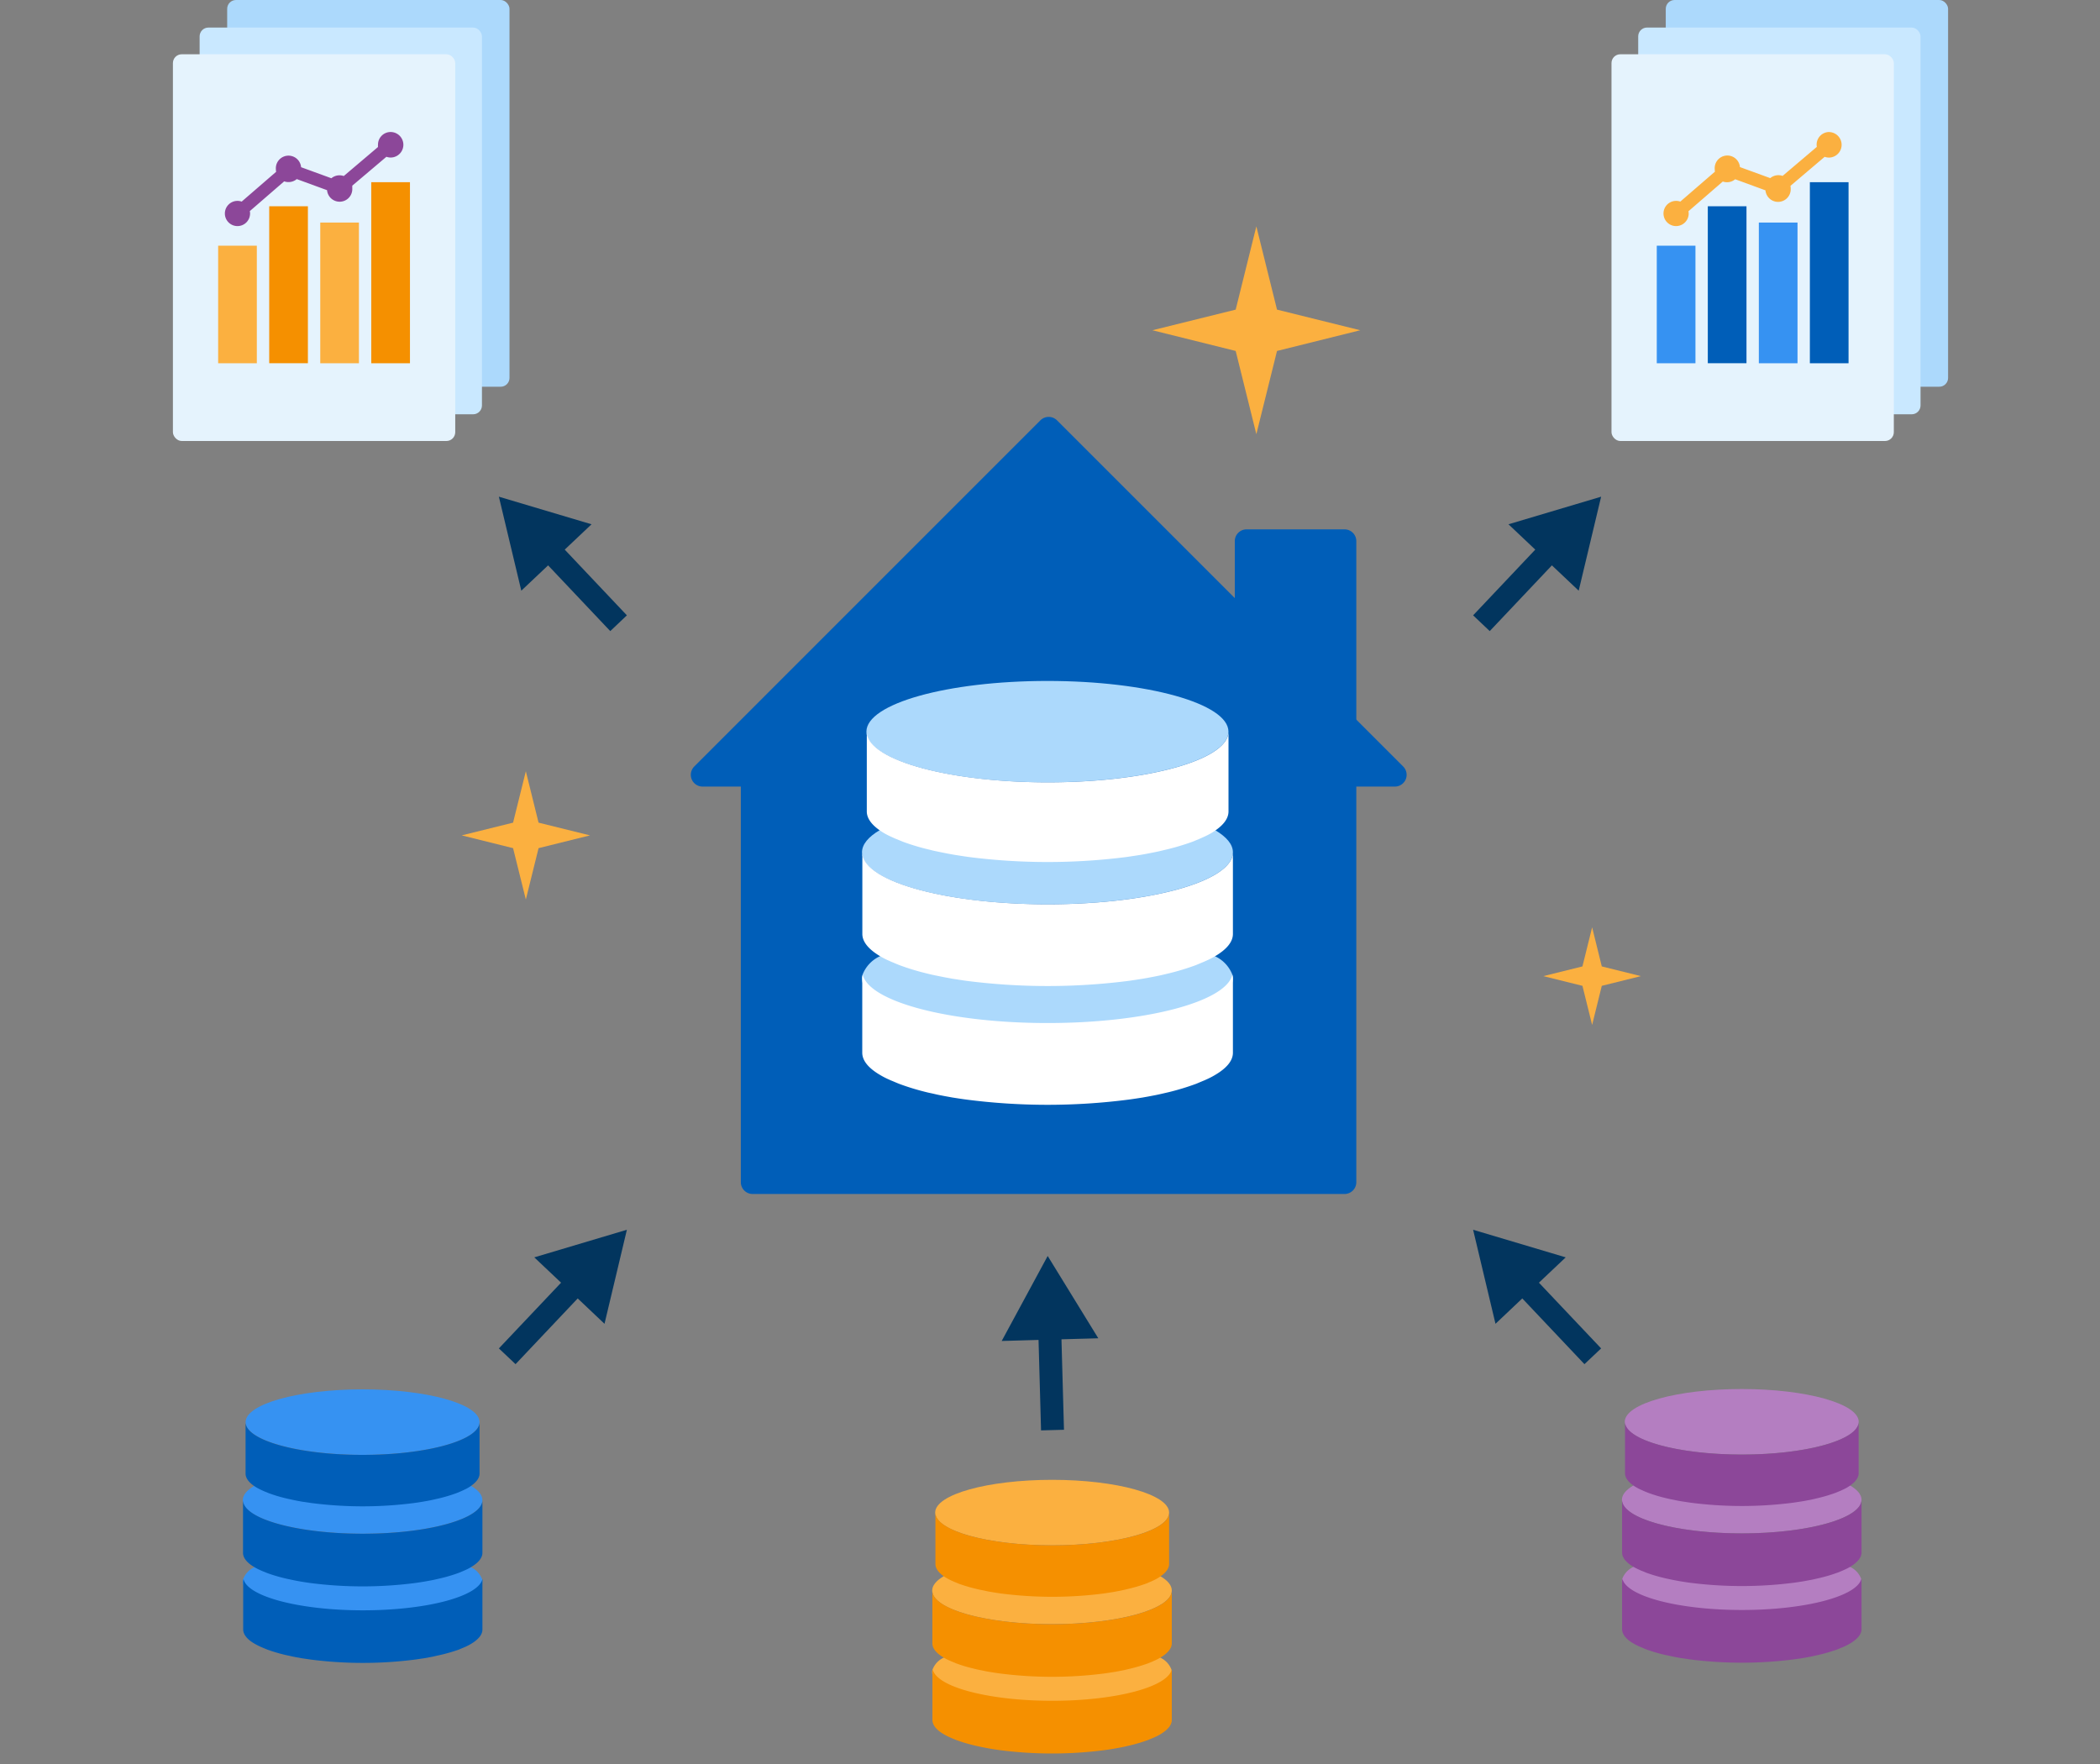 <svg id="Layer_1" data-name="Layer 1" xmlns="http://www.w3.org/2000/svg" viewBox="0 0 500 420"><rect x="0" y="0" width="500" height="420" fill="#808080" stroke="none"/><defs><style>.cls-1{fill:#fbb040;}.cls-2{fill:#90bae1;}.cls-3{fill:#f59000;}.cls-4{fill:#3692f2;}.cls-5{fill:#005eb8;}.cls-6{fill:#b47ec1;}.cls-7{fill:#8c4799;}.cls-8{fill:#02355e;}.cls-9{fill:#acd9fc;}.cls-10{fill:#fff;}.cls-11{fill:#c9e8ff;}.cls-12{fill:#e5f3fd;}</style></defs><ellipse class="cls-1" cx="250.51" cy="360.14" rx="27.85" ry="7.8"/><path class="cls-2" d="M227.12,376.61l1.09.45-1.09-.44a4,4,0,0,1-.47-.22Z"/><path class="cls-2" d="M274.38,376.4a4,4,0,0,1-.47.22c-.34.15-.7.29-1.07.44l1.07-.45Z"/><path class="cls-1" d="M279,378.71c0,4.41-12.77,8-28.53,8s-28.52-3.57-28.52-8c0-1.24,1-2.39,2.74-3.43,4.57-2.7,14.4-4.56,25.78-4.56s21.22,1.86,25.79,4.56C278.06,376.32,279,377.47,279,378.71Z"/><path class="cls-1" d="M279,398.11c0,4.41-12.76,8-28.53,8s-28.52-3.57-28.52-8a1.89,1.89,0,0,1,.08-.58,5.13,5.13,0,0,1,2.66-2.85c4.58-2.71,14.4-4.57,25.78-4.57s21.21,1.86,25.79,4.57a5.13,5.13,0,0,1,2.66,2.85A1.89,1.89,0,0,1,279,398.11Z"/><path class="cls-3" d="M278.36,360.14v12.25c0,1.2-1,2.33-2.67,3.34a12.42,12.42,0,0,1-1.31.67l-.47.21-1.07.45a37.29,37.29,0,0,1-4.15,1.23l-1.14.27h0l-1.55.31c-.37.08-.76.15-1.16.21q-1.05.18-2.13.33a95.25,95.25,0,0,1-24.33,0q-1.08-.15-2.13-.33-.6-.09-1.17-.21h0l-1.52-.31q-.6-.12-1.17-.27a35.69,35.69,0,0,1-4.14-1.23l-1.08-.45-.47-.21a12.42,12.42,0,0,1-1.31-.67c-1.71-1-2.67-2.15-2.67-3.34V360.14c0,4.31,12.46,7.79,27.84,7.79S278.36,364.45,278.36,360.14Z"/><path class="cls-3" d="M279,378.71v12.55c0,1.23-1,2.38-2.74,3.42a11.91,11.91,0,0,1-1.33.68l-.49.22-1.1.46a39.61,39.61,0,0,1-4.24,1.26l-1.18.28h0l-1.59.32q-.59.12-1.2.21c-.7.12-1.43.23-2.18.33a97.35,97.35,0,0,1-24.91,0c-.75-.1-1.48-.21-2.18-.33q-.62-.09-1.2-.21h0l-1.57-.32c-.41-.08-.81-.17-1.2-.28a34.8,34.8,0,0,1-4.23-1.26l-1.11-.46-.49-.22a11.1,11.1,0,0,1-1.33-.68c-1.76-1-2.74-2.2-2.74-3.42V378.71c0,4.41,12.77,8,28.52,8S279,383.12,279,378.71Z"/><path class="cls-3" d="M279,398.11v11.4c0,1.24-1,2.39-2.74,3.42a11.3,11.3,0,0,1-1.34.69,4.51,4.51,0,0,1-.49.21c-.35.15-.71.31-1.09.46a39,39,0,0,1-4.24,1.27l-1.18.27h0c-.51.12-1,.22-1.58.32l-1.2.22c-.7.12-1.44.23-2.17.33a97.51,97.51,0,0,1-24.93,0c-.73-.1-1.47-.21-2.17-.33l-1.2-.22h0c-.53-.1-1-.2-1.56-.32s-.81-.17-1.2-.27a36.73,36.73,0,0,1-4.23-1.27c-.38-.14-.75-.31-1.1-.46a4.51,4.51,0,0,1-.49-.21,11.3,11.3,0,0,1-1.34-.69c-1.76-1-2.74-2.19-2.74-3.42v-11.4a1.89,1.89,0,0,1,.08-.58c1,4.15,13.36,7.42,28.44,7.42s27.42-3.27,28.45-7.42A1.89,1.89,0,0,1,279,398.11Z"/><ellipse class="cls-4" cx="86.33" cy="338.6" rx="27.85" ry="7.8"/><path class="cls-2" d="M62.94,355.08l1.08.44c-.38-.14-.73-.29-1.08-.43a5.24,5.24,0,0,1-.48-.23Z"/><path class="cls-2" d="M110.2,354.86a3.54,3.54,0,0,1-.48.23c-.33.14-.69.29-1.07.43l1.07-.44Z"/><path class="cls-4" d="M114.86,357.17c0,4.42-12.77,8-28.53,8s-28.52-3.57-28.52-8c0-1.23,1-2.38,2.74-3.42,4.57-2.71,14.4-4.57,25.78-4.57s21.21,1.86,25.79,4.57C113.88,354.79,114.86,355.94,114.86,357.17Z"/><path class="cls-4" d="M114.86,376.57c0,4.41-12.77,8-28.53,8s-28.52-3.58-28.52-8a1.93,1.93,0,0,1,.08-.58,5.16,5.16,0,0,1,2.66-2.85c4.58-2.71,14.4-4.57,25.78-4.57s21.21,1.86,25.79,4.57a5.2,5.2,0,0,1,2.66,2.85A2.32,2.32,0,0,1,114.86,376.57Z"/><path class="cls-5" d="M114.18,338.6v12.25c0,1.21-1,2.33-2.67,3.35a13.38,13.38,0,0,1-1.31.66l-.48.22-1.07.44a37.17,37.17,0,0,1-4.14,1.24l-1.15.26h0c-.5.12-1,.22-1.55.32l-1.17.21-2.12.32a95.25,95.25,0,0,1-24.33,0L72,357.55l-1.17-.21h0c-.52-.1-1-.2-1.53-.32s-.79-.16-1.16-.26A34.61,34.61,0,0,1,64,355.52l-1.08-.44-.48-.22a13.22,13.22,0,0,1-1.3-.66c-1.72-1-2.67-2.15-2.67-3.35V338.6c0,4.31,12.46,7.8,27.84,7.8S114.18,342.91,114.18,338.6Z"/><path class="cls-5" d="M114.86,357.17v12.55c0,1.23-1,2.39-2.74,3.42a11.3,11.3,0,0,1-1.34.69l-.49.22-1.09.45a37,37,0,0,1-4.25,1.27l-1.17.27h0c-.52.12-1,.22-1.59.32l-1.2.22c-.71.11-1.44.23-2.18.33a97.43,97.43,0,0,1-24.92,0c-.74-.1-1.47-.22-2.18-.33l-1.19-.22h0c-.53-.1-1-.2-1.56-.32s-.81-.17-1.2-.27a36.73,36.73,0,0,1-4.23-1.27l-1.11-.45-.49-.22a11.17,11.17,0,0,1-1.33-.69c-1.76-1-2.74-2.2-2.74-3.42V357.17c0,4.42,12.77,8,28.52,8S114.86,361.59,114.86,357.17Z"/><path class="cls-5" d="M114.86,376.57V388c0,1.23-1,2.38-2.74,3.42-.43.25-.88.48-1.34.69l-.49.21c-.36.14-.71.3-1.09.46A42.11,42.11,0,0,1,105,394l-1.18.26h0c-.51.13-1,.23-1.58.33l-1.2.22-2.17.32a97.51,97.51,0,0,1-24.93,0l-2.17-.32-1.21-.22h0c-.53-.1-1-.2-1.56-.33s-.81-.16-1.2-.26a38.17,38.17,0,0,1-4.23-1.27l-1.11-.46-.49-.21c-.45-.21-.9-.44-1.33-.69-1.76-1-2.74-2.2-2.74-3.42V376.57a1.93,1.93,0,0,1,.08-.58c1,4.16,13.36,7.42,28.44,7.42s27.41-3.26,28.45-7.42A2.32,2.32,0,0,1,114.86,376.57Z"/><ellipse class="cls-6" cx="414.7" cy="338.52" rx="27.85" ry="7.8"/><path class="cls-2" d="M391.31,355c.34.14.71.3,1.08.44-.38-.14-.74-.29-1.08-.43a3.54,3.54,0,0,1-.48-.23Z"/><path class="cls-2" d="M438.57,354.78a5.24,5.24,0,0,1-.48.23c-.34.14-.69.29-1.07.43l1.07-.44Z"/><path class="cls-6" d="M443.22,357.09c0,4.42-12.77,8-28.52,8s-28.53-3.57-28.53-8c0-1.23,1-2.38,2.74-3.42,4.58-2.71,14.4-4.57,25.79-4.57s21.21,1.86,25.78,4.57C442.24,354.71,443.22,355.86,443.22,357.09Z"/><path class="cls-6" d="M443.22,376.49c0,4.41-12.76,8-28.52,8s-28.53-3.58-28.53-8a2.32,2.32,0,0,1,.08-.58,5.2,5.2,0,0,1,2.66-2.85c4.58-2.7,14.4-4.56,25.79-4.56s21.2,1.86,25.78,4.56a5.16,5.16,0,0,1,2.66,2.85A1.93,1.93,0,0,1,443.22,376.49Z"/><path class="cls-7" d="M442.54,338.52v12.25c0,1.21-1,2.33-2.67,3.35a11.34,11.34,0,0,1-1.3.66l-.48.22-1.07.44a37.34,37.34,0,0,1-4.15,1.24l-1.14.27h0l-1.54.31c-.38.08-.77.14-1.17.21l-2.13.32a95.25,95.25,0,0,1-24.33,0l-2.12-.32c-.4-.07-.79-.13-1.17-.21h0l-1.52-.31q-.6-.12-1.17-.27a35,35,0,0,1-4.13-1.24c-.37-.14-.74-.3-1.08-.44l-.48-.22a10.7,10.7,0,0,1-1.31-.66c-1.71-1-2.67-2.15-2.67-3.35V338.52c0,4.31,12.46,7.8,27.85,7.8S442.54,342.83,442.54,338.52Z"/><path class="cls-7" d="M443.22,357.09v12.55c0,1.23-1,2.39-2.74,3.43a12.8,12.8,0,0,1-1.33.68l-.49.22-1.1.45a36.89,36.89,0,0,1-4.24,1.27l-1.18.27h0c-.51.12-1,.22-1.59.32l-1.19.22c-.71.11-1.44.23-2.18.33a97.43,97.43,0,0,1-24.92,0c-.74-.1-1.47-.22-2.18-.33l-1.2-.22h0c-.54-.1-1-.2-1.57-.32s-.81-.17-1.19-.27a36.89,36.89,0,0,1-4.24-1.27l-1.1-.45c-.18-.07-.33-.15-.49-.22a13,13,0,0,1-1.34-.68c-1.76-1-2.74-2.21-2.74-3.43V357.09c0,4.42,12.77,8,28.53,8S443.22,361.51,443.22,357.09Z"/><path class="cls-7" d="M443.22,376.49V387.9c0,1.24-1,2.38-2.74,3.42a14,14,0,0,1-1.33.69l-.49.21c-.36.14-.72.3-1.1.46a41.35,41.35,0,0,1-4.24,1.27l-1.18.26h0c-.52.13-1,.23-1.58.33l-1.21.22-2.17.32a97.51,97.51,0,0,1-24.93,0l-2.17-.32-1.2-.22h0c-.54-.1-1-.2-1.56-.33s-.82-.16-1.21-.26a39.5,39.5,0,0,1-4.23-1.27c-.38-.15-.74-.32-1.1-.46l-.49-.21a13,13,0,0,1-1.34-.69c-1.76-1-2.74-2.2-2.74-3.42V376.49a2.32,2.32,0,0,1,.08-.58c1,4.16,13.37,7.42,28.45,7.42s27.41-3.26,28.44-7.42A1.93,1.93,0,0,1,443.22,376.49Z"/><polygon class="cls-8" points="350.74 292.8 356.07 315.19 362.45 309.15 377.25 324.8 381.22 321.05 366.41 305.4 372.79 299.37 350.74 292.8"/><polygon class="cls-8" points="149.26 292.8 143.93 315.19 137.55 309.15 122.75 324.8 118.78 321.05 133.59 305.4 127.21 299.37 149.26 292.8"/><polygon class="cls-8" points="249.45 299.04 261.5 318.64 252.73 318.88 253.33 340.42 247.87 340.57 247.27 319.03 238.5 319.28 249.45 299.04"/><polygon class="cls-8" points="118.78 118.26 124.12 140.64 130.5 134.61 145.3 150.26 149.26 146.51 134.46 130.86 140.84 124.83 118.78 118.26"/><polygon class="cls-8" points="381.22 118.26 375.88 140.64 369.5 134.61 354.7 150.26 350.74 146.51 365.54 130.86 359.16 124.83 381.22 118.26"/><path class="cls-5" d="M294,128.85v52.2a2.8,2.8,0,0,1-2.8,2.8h-112a2.81,2.81,0,0,0-2.81,2.81v94.82a2.8,2.8,0,0,0,2.81,2.8H320.13a2.8,2.8,0,0,0,2.8-2.8V128.85a2.8,2.8,0,0,0-2.8-2.81h-23.3A2.8,2.8,0,0,0,294,128.85Z"/><path class="cls-5" d="M249.69,187.28h82.4a2.8,2.8,0,0,0,2-4.78l-39.8-39.8-42.6-42.6a2.81,2.81,0,0,0-4,0l-42.6,42.6-39.79,39.8a2.8,2.8,0,0,0,2,4.78Z"/><ellipse class="cls-9" cx="249.39" cy="174.2" rx="43.1" ry="12.07"/><path class="cls-2" d="M213.18,199.7l1.68.69-1.68-.67a7.12,7.12,0,0,1-.74-.35C212.68,199.48,212.93,199.6,213.18,199.7Z"/><path class="cls-2" d="M286.34,199.37a7.12,7.12,0,0,1-.74.35c-.52.22-1.07.44-1.66.67l1.66-.69C285.86,199.6,286.1,199.48,286.34,199.37Z"/><path class="cls-9" d="M293.55,202.94c0,6.84-19.77,12.37-44.16,12.37s-44.15-5.53-44.15-12.37c0-1.91,1.52-3.69,4.24-5.3,7.08-4.18,22.28-7.06,39.91-7.06s32.84,2.88,39.92,7.06C292,199.25,293.55,201,293.55,202.94Z"/><path class="cls-9" d="M293.55,233c0,6.82-19.76,12.36-44.16,12.36S205.24,239.8,205.24,233a2.72,2.72,0,0,1,.12-.9,8,8,0,0,1,4.12-4.41c7.08-4.19,22.29-7.07,39.91-7.07s32.83,2.88,39.92,7.07a8,8,0,0,1,4.12,4.41A3.37,3.37,0,0,1,293.55,233Z"/><path class="cls-10" d="M292.5,174.2v19c0,1.87-1.49,3.61-4.14,5.18a19.18,19.18,0,0,1-2,1c-.24.11-.48.23-.74.33l-1.66.69a56.87,56.87,0,0,1-6.41,1.91l-1.78.42h0c-.78.17-1.57.32-2.4.48-.58.12-1.19.22-1.81.33-1.07.17-2.17.34-3.29.5a148.34,148.34,0,0,1-37.66,0c-1.12-.16-2.22-.33-3.29-.5-.62-.11-1.22-.21-1.81-.33h0c-.81-.16-1.59-.31-2.37-.48-.62-.12-1.22-.26-1.81-.42a52.7,52.7,0,0,1-6.39-1.91l-1.68-.69c-.25-.1-.5-.22-.74-.33a19,19,0,0,1-2-1c-2.66-1.57-4.14-3.33-4.14-5.18v-19c0,6.67,19.29,12.07,43.1,12.07S292.5,180.87,292.5,174.2Z"/><path class="cls-10" d="M293.55,202.94v19.43c0,1.91-1.52,3.69-4.24,5.3a20.17,20.17,0,0,1-2.07,1.06c-.24.1-.49.23-.76.33l-1.69.71a58.26,58.26,0,0,1-6.57,2l-1.82.43h0c-.79.17-1.6.33-2.45.49-.6.12-1.22.23-1.86.34-1.09.17-2.22.35-3.37.51a151.88,151.88,0,0,1-38.58,0c-1.14-.16-2.27-.34-3.37-.51l-1.85-.34h0l-2.42-.49c-.63-.13-1.25-.27-1.85-.43a56.11,56.11,0,0,1-6.56-2c-.58-.23-1.16-.48-1.71-.71-.26-.1-.51-.23-.76-.33a17.41,17.41,0,0,1-2.06-1.06c-2.72-1.61-4.24-3.41-4.24-5.3V202.94c0,6.84,19.76,12.37,44.15,12.37S293.55,209.78,293.55,202.94Z"/><path class="cls-10" d="M293.55,233v17.65c0,1.92-1.52,3.69-4.24,5.29a18.43,18.43,0,0,1-2.07,1.07c-.24.11-.49.23-.76.33l-1.69.71a59.75,59.75,0,0,1-6.57,2l-1.83.42h0c-.8.19-1.61.34-2.45.5-.6.12-1.22.22-1.86.34-1.09.17-2.23.35-3.36.5a150.74,150.74,0,0,1-38.59,0c-1.14-.15-2.28-.33-3.36-.5l-1.87-.34h0c-.83-.16-1.62-.31-2.41-.5s-1.26-.26-1.87-.42a57.94,57.94,0,0,1-6.55-2c-.58-.23-1.15-.48-1.7-.71-.28-.1-.52-.22-.76-.33a18.43,18.43,0,0,1-2.07-1.07c-2.73-1.6-4.24-3.39-4.24-5.29V233a2.72,2.72,0,0,1,.12-.9c1.6,6.43,20.69,11.48,44,11.48s42.43-5.05,44-11.48A3.37,3.37,0,0,1,293.55,233Z"/><rect class="cls-9" x="54.09" width="67.22" height="92.08" rx="2.1"/><rect class="cls-11" x="47.53" y="6.56" width="67.22" height="92.08" rx="2.1"/><rect class="cls-12" x="41.17" y="12.92" width="67.22" height="92.08" rx="2.1"/><rect class="cls-1" x="51.94" y="58.5" width="9.21" height="27.99"/><rect class="cls-1" x="76.25" y="52.99" width="9.21" height="33.5"/><rect class="cls-3" x="64.1" y="49.11" width="9.21" height="37.37"/><rect class="cls-3" x="88.4" y="43.38" width="9.21" height="43.11"/><path class="cls-7" d="M93,31.43a3,3,0,0,0-3,3A3.19,3.19,0,0,0,90,35l-8.15,6.91a3.12,3.12,0,0,0-1-.17,3,3,0,0,0-1.95.7l-7.21-2.63a3,3,0,0,0-6,.52,2.62,2.62,0,0,0,.06.57L57.54,48a2.94,2.94,0,0,0-1-.17,3,3,0,1,0,3,3,2.62,2.62,0,0,0-.06-.57l8.18-7.08a2.94,2.94,0,0,0,1,.17,3,3,0,0,0,2-.71l7.21,2.64a3,3,0,0,0,6-.53,3.29,3.29,0,0,0,0-.54L92,37.33a3.17,3.17,0,0,0,1,.18,3,3,0,1,0,0-6.08Z"/><rect class="cls-9" x="396.61" width="67.22" height="92.08" rx="2.1"/><rect class="cls-11" x="390.05" y="6.56" width="67.22" height="92.08" rx="2.1"/><rect class="cls-12" x="383.69" y="12.92" width="67.22" height="92.08" rx="2.1"/><rect class="cls-4" x="394.47" y="58.5" width="9.21" height="27.99"/><rect class="cls-4" x="418.77" y="52.99" width="9.21" height="33.5"/><rect class="cls-5" x="406.62" y="49.11" width="9.21" height="37.37"/><rect class="cls-5" x="430.92" y="43.38" width="9.21" height="43.11"/><path class="cls-1" d="M435.53,31.43a3,3,0,0,0-3,3,3.19,3.19,0,0,0,.05.54l-8.15,6.91a3.07,3.07,0,0,0-1-.17,3,3,0,0,0-1.94.7l-7.22-2.63a3,3,0,0,0-6,.52,3.45,3.45,0,0,0,.05.57L400.07,48a3,3,0,1,0,2,2.87,2.62,2.62,0,0,0-.06-.57l8.18-7.08a2.94,2.94,0,0,0,1,.17,3,3,0,0,0,1.95-.71l7.21,2.64a3,3,0,0,0,6-.53,3.29,3.29,0,0,0-.05-.54l8.14-6.91a3.18,3.18,0,0,0,1,.18,3,3,0,0,0,0-6.08Z"/><polygon class="cls-1" points="299.13 53.9 304.05 73.72 323.87 78.63 304.05 83.56 299.13 103.38 294.21 83.56 274.38 78.63 294.21 73.72 299.13 53.9"/><polygon class="cls-1" points="125.2 183.63 128.23 195.87 140.48 198.9 128.23 201.94 125.2 214.17 122.16 201.94 109.93 198.9 122.16 195.87 125.2 183.63"/><polygon class="cls-1" points="379.08 220.79 381.38 230.1 390.69 232.41 381.38 234.72 379.08 244.03 376.77 234.72 367.46 232.41 376.77 230.1 379.08 220.79"/></svg>
